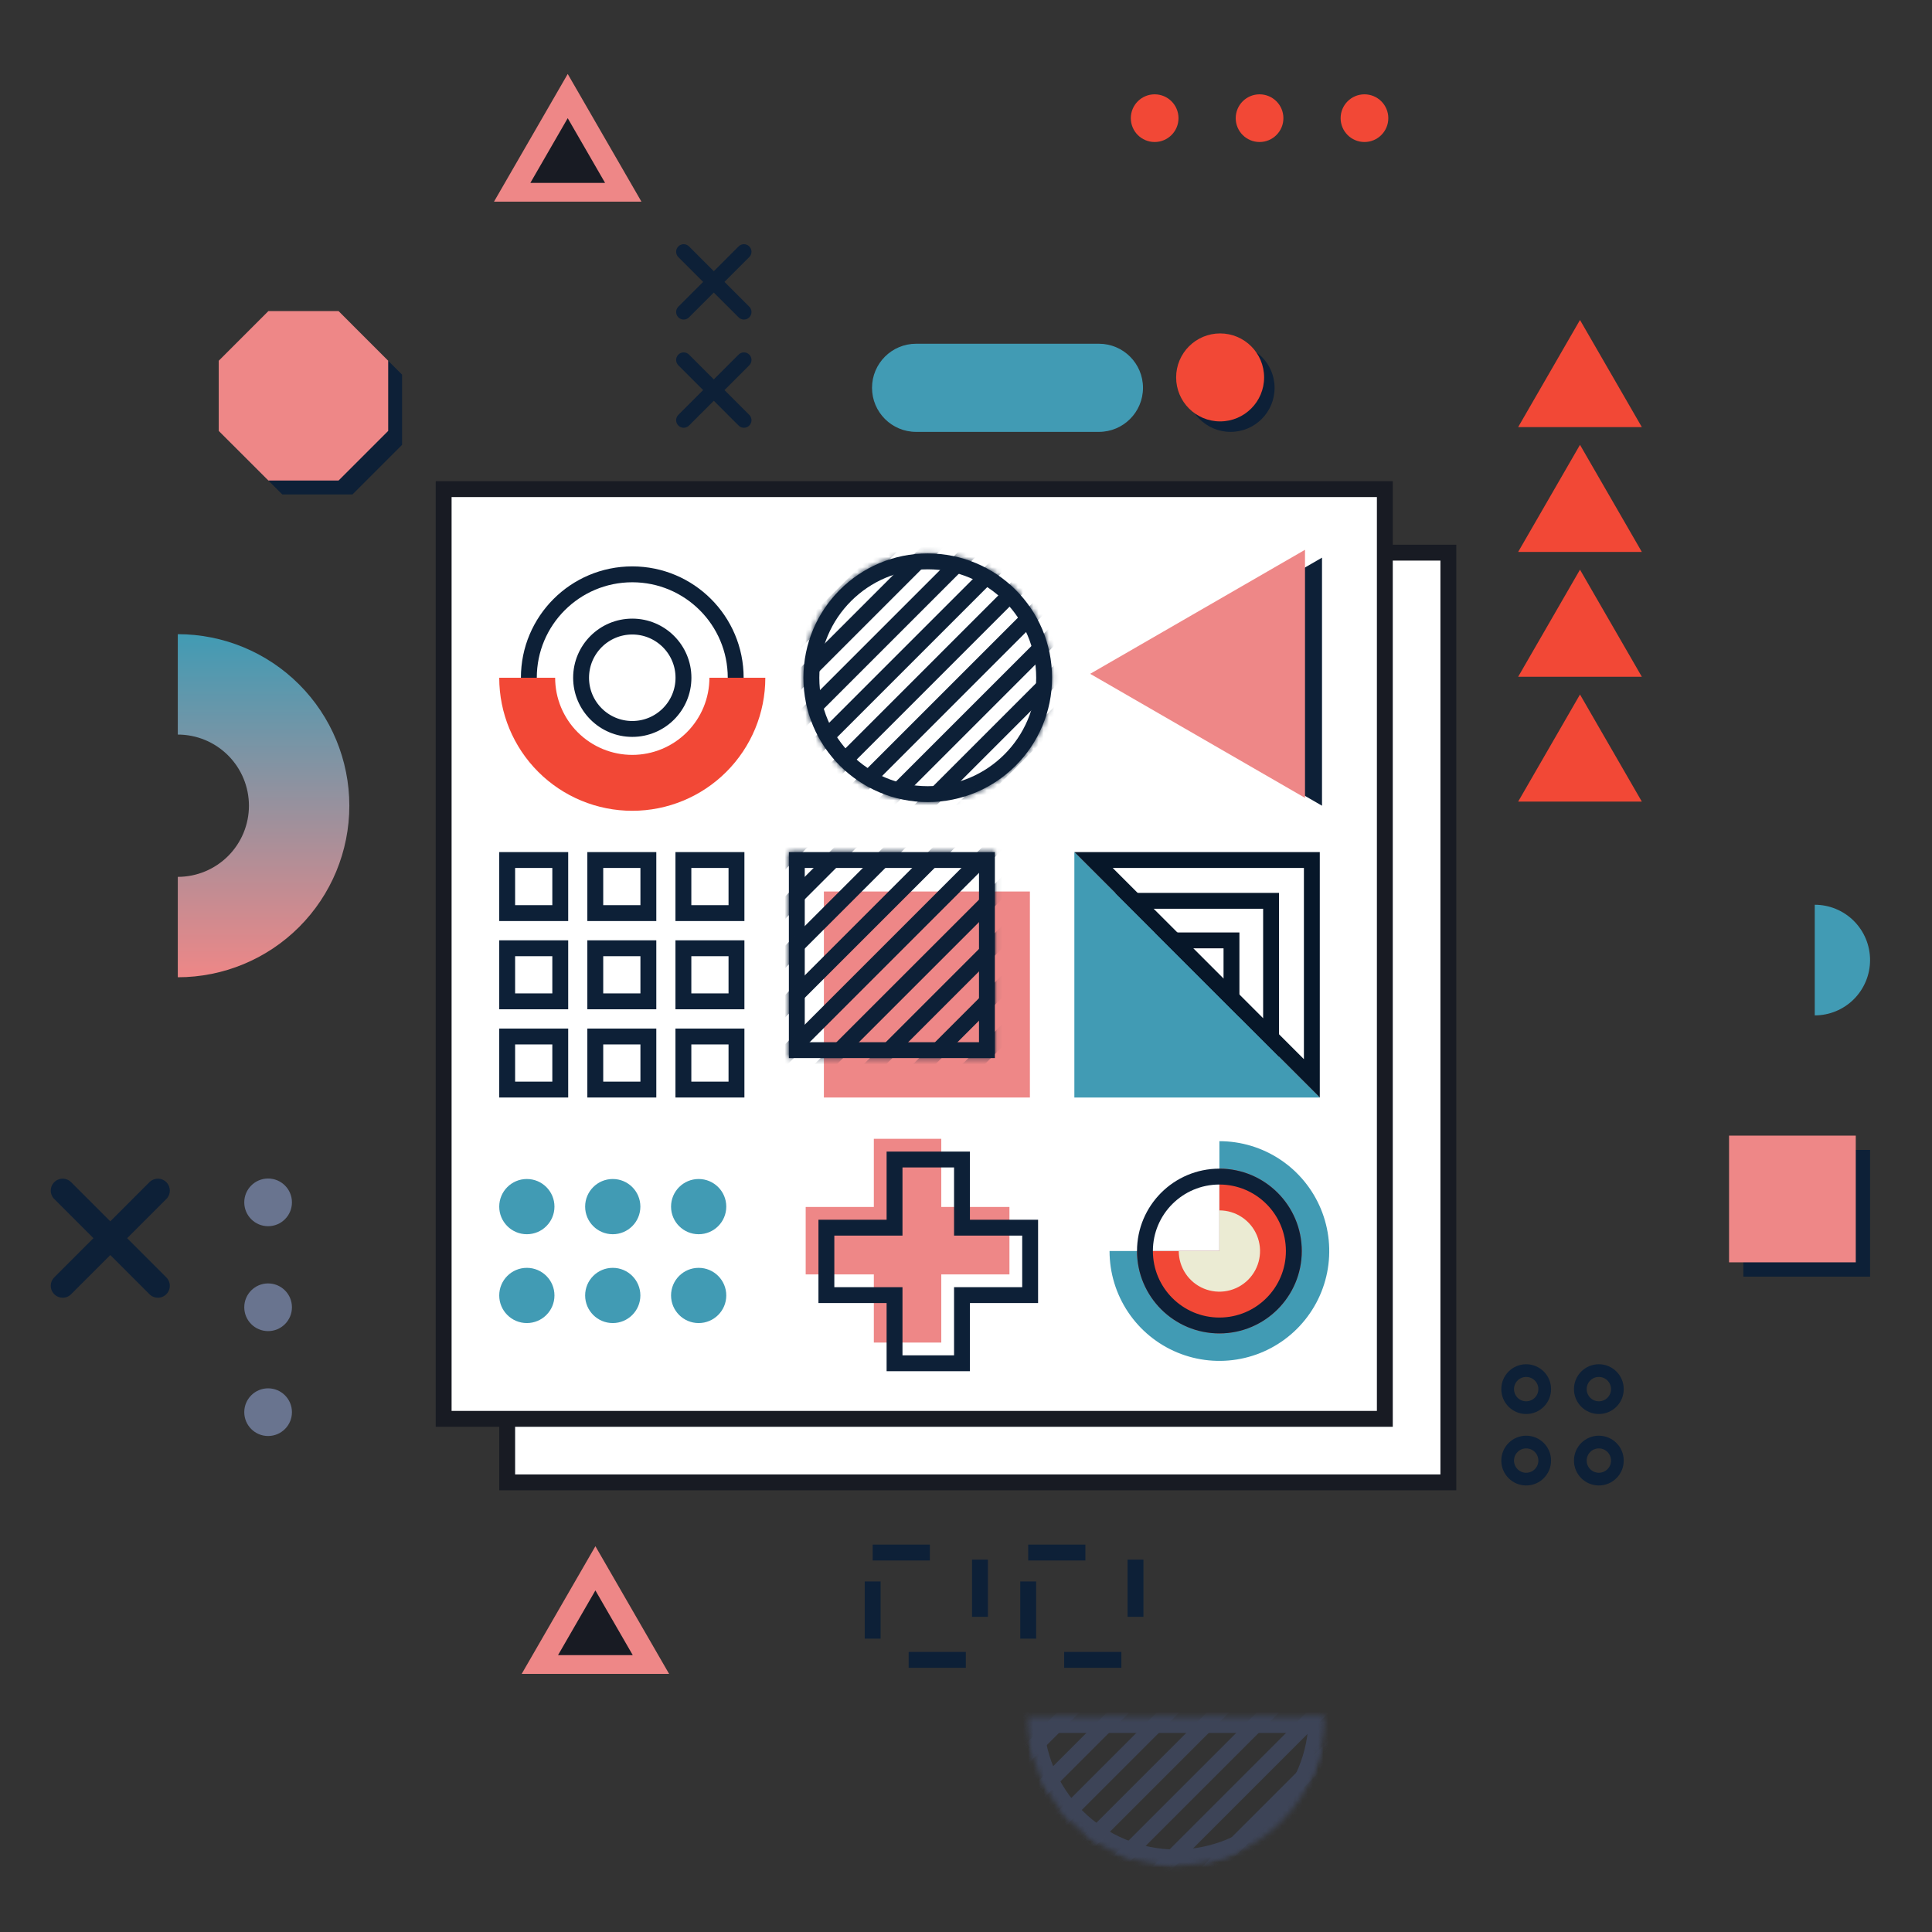 <svg width="373" height="373" viewBox="0 0 373 373" fill="none" xmlns="http://www.w3.org/2000/svg">
<rect x="0" y="0" width="373" height="373" fill="#333333" stroke="none"/>
<rect x="97.918" y="106.697" width="181.708" height="179.495" fill="white"/>
<rect x="97.918" y="106.697" width="181.708" height="179.495" stroke="#181B23" stroke-width="3.066"/>
<rect x="85.653" y="94.433" width="181.709" height="179.495" fill="white"/>
<rect x="85.653" y="94.433" width="181.709" height="179.495" stroke="#181B23" stroke-width="3.066"/>
<circle cx="122.07" cy="130.85" r="19.967" transform="rotate(-90 122.07 130.85)" stroke="#0D2037" stroke-width="3.066"/>
<circle cx="122.07" cy="130.85" r="9.883" transform="rotate(-90 122.07 130.85)" stroke="#0D2037" stroke-width="3.066"/>
<path d="M96.385 130.85C96.385 137.662 99.091 144.195 103.908 149.012C108.725 153.829 115.258 156.535 122.07 156.535C128.882 156.535 135.416 153.829 140.233 149.012C145.049 144.195 147.756 137.662 147.756 130.85L136.962 130.85C136.962 134.799 135.393 138.587 132.601 141.38C129.808 144.173 126.02 145.742 122.07 145.742C118.121 145.742 114.333 144.173 111.54 141.38C108.747 138.587 107.178 134.799 107.178 130.85L96.385 130.85Z" fill="#F24836"/>
<circle cx="179.115" cy="130.85" r="22.468" stroke="#0D2037" stroke-width="3.066"/>
<mask id="mask0_1107_1010" style="mask-type:alpha" maskUnits="userSpaceOnUse" x="155" y="106" width="49" height="49">
<circle cx="179.115" cy="130.85" r="24.001" fill="#EE8787"/>
</mask>
<g mask="url(#mask0_1107_1010)">
<line x1="137.483" y1="131.999" x2="179.872" y2="89.61" stroke="#0D2037" stroke-width="3.066"/>
<line x1="141.522" y1="136.038" x2="183.911" y2="93.649" stroke="#0D2037" stroke-width="3.066"/>
<line x1="145.561" y1="140.076" x2="187.949" y2="97.687" stroke="#0D2037" stroke-width="3.066"/>
<line x1="149.6" y1="144.115" x2="191.988" y2="101.726" stroke="#0D2037" stroke-width="3.066"/>
<line x1="153.638" y1="148.153" x2="196.026" y2="105.765" stroke="#0D2037" stroke-width="3.066"/>
<line x1="157.677" y1="152.192" x2="200.065" y2="109.803" stroke="#0D2037" stroke-width="3.066"/>
<line x1="161.716" y1="156.231" x2="204.104" y2="113.842" stroke="#0D2037" stroke-width="3.066"/>
<line x1="165.754" y1="160.269" x2="208.143" y2="117.881" stroke="#0D2037" stroke-width="3.066"/>
<line x1="169.793" y1="164.308" x2="212.182" y2="121.919" stroke="#0D2037" stroke-width="3.066"/>
<line x1="173.831" y1="168.346" x2="216.22" y2="125.958" stroke="#0D2037" stroke-width="3.066"/>
</g>
<path d="M213.758 131.609L255.233 155.555L255.233 107.663L213.758 131.609Z" fill="#0D2037"/>
<path d="M210.475 130.09L251.95 154.036L251.95 106.144L210.475 130.09Z" fill="#EE8787"/>
<path d="M142.187 176.288L131.938 176.288L131.938 166.04L142.187 166.04L142.187 176.288Z" stroke="#0D2037" stroke-width="3.066"/>
<path d="M142.187 193.323L131.938 193.323L131.938 183.075L142.187 183.075L142.187 193.323Z" stroke="#0D2037" stroke-width="3.066"/>
<path d="M142.187 210.357L131.938 210.357L131.938 200.109L142.187 200.109L142.187 210.357Z" stroke="#0D2037" stroke-width="3.066"/>
<path d="M125.176 193.323L114.928 193.323L114.928 183.075L125.176 183.075L125.176 193.323Z" stroke="#0D2037" stroke-width="3.066"/>
<path d="M125.176 210.357L114.928 210.357L114.928 200.109L125.176 200.109L125.176 210.357Z" stroke="#0D2037" stroke-width="3.066"/>
<path d="M108.166 193.323L97.918 193.323L97.918 183.075L108.166 183.075L108.166 193.323Z" stroke="#0D2037" stroke-width="3.066"/>
<path d="M108.166 210.357L97.918 210.357L97.918 200.109L108.166 200.109L108.166 210.357Z" stroke="#0D2037" stroke-width="3.066"/>
<path d="M125.176 176.288L114.928 176.288L114.928 166.04L125.176 166.04L125.176 176.288Z" stroke="#0D2037" stroke-width="3.066"/>
<path d="M108.166 176.288L97.918 176.288L97.918 166.04L108.166 166.04L108.166 176.288Z" stroke="#0D2037" stroke-width="3.066"/>
<path d="M198.836 172.118H159.063V211.891H198.836V172.118Z" fill="#EE8787"/>
<path d="M190.543 166.04V202.746H153.837V166.04H190.543Z" stroke="#0D2037" stroke-width="3.066"/>
<mask id="mask1_1107_1010" style="mask-type:alpha" maskUnits="userSpaceOnUse" x="152" y="164" width="41" height="41">
<path d="M192.076 164.507H152.304V204.279H192.076V164.507Z" fill="#0D2037"/>
</mask>
<g mask="url(#mask1_1107_1010)">
<line x1="131.613" y1="185.693" x2="181.539" y2="135.767" stroke="#0D2037" stroke-width="3.066"/>
<line x1="136.37" y1="190.449" x2="186.296" y2="140.524" stroke="#0D2037" stroke-width="3.066"/>
<line x1="141.127" y1="195.206" x2="191.052" y2="145.28" stroke="#0D2037" stroke-width="3.066"/>
<line x1="145.884" y1="199.962" x2="195.809" y2="150.037" stroke="#0D2037" stroke-width="3.066"/>
<line x1="150.64" y1="204.719" x2="200.565" y2="154.794" stroke="#0D2037" stroke-width="3.066"/>
<line x1="155.397" y1="209.476" x2="205.323" y2="159.55" stroke="#0D2037" stroke-width="3.066"/>
<line x1="160.153" y1="214.233" x2="210.079" y2="164.307" stroke="#0D2037" stroke-width="3.066"/>
<line x1="164.91" y1="218.989" x2="214.836" y2="169.064" stroke="#0D2037" stroke-width="3.066"/>
<line x1="169.667" y1="223.746" x2="219.592" y2="173.821" stroke="#0D2037" stroke-width="3.066"/>
<line x1="174.424" y1="228.503" x2="224.349" y2="178.577" stroke="#0D2037" stroke-width="3.066"/>
</g>
<path d="M207.421 164.507L254.805 211.891H207.421V164.507Z" fill="#419BB4"/>
<path d="M253.271 166.04V208.189L211.122 166.04H253.271Z" stroke="#071729" stroke-width="3.066"/>
<path d="M245.398 173.914V200.316L218.996 173.914H245.398Z" stroke="#071729" stroke-width="3.066"/>
<path d="M237.755 181.557V192.672L226.64 181.557H237.755Z" stroke="#071729" stroke-width="3.066"/>
<circle cx="101.715" cy="250.105" r="5.331" transform="rotate(-90 101.715 250.105)" fill="#419BB4"/>
<circle cx="134.886" cy="250.105" r="5.331" transform="rotate(-90 134.886 250.105)" fill="#419BB4"/>
<circle cx="118.301" cy="232.954" r="5.331" transform="rotate(-90 118.301 232.954)" fill="#419BB4"/>
<circle cx="118.301" cy="250.105" r="5.331" transform="rotate(-90 118.301 250.105)" fill="#419BB4"/>
<circle cx="101.715" cy="232.954" r="5.331" transform="rotate(-90 101.715 232.954)" fill="#419BB4"/>
<circle cx="134.886" cy="232.954" r="5.331" transform="rotate(-90 134.886 232.954)" fill="#419BB4"/>
<path fill-rule="evenodd" clip-rule="evenodd" d="M155.549 233.021L168.707 233.021V219.862H181.728L181.728 233.021H194.887V246.042H181.728V259.201H168.707V246.042L155.549 246.042L155.549 233.021Z" fill="#EE8787"/>
<path fill-rule="evenodd" clip-rule="evenodd" d="M159.546 237.017L172.704 237.017V223.859H185.726L185.726 237.017H198.884V250.039H185.726V263.197H172.704V250.039L159.546 250.038L159.546 237.017Z" stroke="#0D2037" stroke-width="3.066"/>
<path d="M235.422 220.321C239.617 220.321 243.717 221.565 247.205 223.895C250.693 226.226 253.411 229.538 255.016 233.414C256.622 237.289 257.042 241.553 256.223 245.667C255.405 249.781 253.385 253.56 250.419 256.526C247.453 259.492 243.674 261.512 239.56 262.331C235.446 263.149 231.182 262.729 227.306 261.124C223.431 259.519 220.119 256.8 217.788 253.312C215.458 249.825 214.214 245.724 214.214 241.53L235.422 241.53L235.422 220.321Z" fill="#419BB4"/>
<path d="M235.422 225.623C238.568 225.623 241.643 226.556 244.259 228.304C246.875 230.052 248.914 232.536 250.118 235.443C251.321 238.349 251.636 241.547 251.023 244.633C250.409 247.718 248.894 250.553 246.669 252.777C244.445 255.002 241.611 256.517 238.525 257.13C235.44 257.744 232.241 257.429 229.335 256.225C226.428 255.021 223.944 252.983 222.196 250.367C220.449 247.751 219.516 244.676 219.516 241.53L235.422 241.53L235.422 225.623Z" fill="#F24836"/>
<path d="M235.422 233.683C236.974 233.683 238.491 234.143 239.782 235.005C241.072 235.868 242.078 237.093 242.672 238.527C243.266 239.961 243.421 241.539 243.118 243.061C242.816 244.583 242.068 245.981 240.971 247.079C239.873 248.176 238.475 248.923 236.953 249.226C235.431 249.529 233.853 249.374 232.419 248.78C230.985 248.186 229.76 247.18 228.898 245.89C228.035 244.599 227.575 243.082 227.575 241.53L235.422 241.53L235.422 233.683Z" fill="#EBEBD3"/>
<circle cx="235.422" cy="241.53" r="14.373" transform="rotate(-90 235.422 241.53)" stroke="#0D2037" stroke-width="3.066"/>
<path d="M305.04 134.08L293.102 154.758H316.979L305.04 134.08Z" fill="#F24836"/>
<path d="M305.04 109.979L293.102 130.657H316.979L305.04 109.979Z" fill="#F24836"/>
<path d="M305.04 85.879L293.102 106.557H316.979L305.04 85.879Z" fill="#F24836"/>
<path d="M305.04 61.778L293.102 82.456H316.979L305.04 61.778Z" fill="#F24836"/>
<path d="M34.326 188.674C43.11 188.674 51.534 185.185 57.745 178.974C63.956 172.763 67.445 164.339 67.445 155.555C67.445 146.771 63.956 138.347 57.745 132.136C51.534 125.925 43.11 122.436 34.326 122.436L34.326 141.82C37.969 141.82 41.462 143.267 44.038 145.843C46.614 148.419 48.061 151.912 48.061 155.555C48.061 159.197 46.614 162.691 44.038 165.267C41.462 167.842 37.969 169.29 34.326 169.29L34.326 188.674Z" fill="url(#paint0_linear_1107_1010)"/>
<circle cx="308.68" cy="268.19" r="3.577" transform="rotate(-180 308.68 268.19)" stroke="#0D2037" stroke-width="2.453"/>
<circle cx="294.651" cy="268.19" r="3.577" transform="rotate(-180 294.651 268.19)" stroke="#0D2037" stroke-width="2.453"/>
<circle cx="294.651" cy="281.986" r="3.577" transform="rotate(-180 294.651 281.986)" stroke="#0D2037" stroke-width="2.453"/>
<circle cx="308.68" cy="281.986" r="3.577" transform="rotate(-180 308.68 281.986)" stroke="#0D2037" stroke-width="2.453"/>
<circle cx="237.585" cy="74.889" r="8.492" fill="#0D2037"/>
<circle cx="235.562" cy="72.865" r="8.492" fill="#F24836"/>
<path d="M131.994 81.127L143.627 69.494M131.994 69.494L143.627 81.127" stroke="#0D2037" stroke-width="2.913" stroke-linecap="round"/>
<path d="M131.994 60.237L143.627 48.604M131.994 48.604L143.627 60.237" stroke="#0D2037" stroke-width="2.913" stroke-linecap="round"/>
<path d="M12.102 248.242L30.483 229.862M12.102 229.862L30.483 248.242" stroke="#0D2037" stroke-width="4.603" stroke-linecap="round"/>
<path d="M361.043 222.01H336.579V246.474H361.043V222.01Z" fill="#0D2037"/>
<path d="M358.282 219.248H333.817V243.712H358.282V219.248Z" fill="#EE8787"/>
<path d="M350.362 174.674C353.195 174.674 355.911 175.799 357.914 177.802C359.918 179.805 361.043 182.522 361.043 185.355C361.043 188.188 359.918 190.904 357.914 192.908C355.911 194.911 353.195 196.036 350.362 196.036L350.362 185.355L350.362 174.674Z" fill="#419BB4"/>
<circle cx="222.923" cy="22.814" r="4.603" fill="#F24836"/>
<circle cx="243.176" cy="22.814" r="4.603" fill="#F24836"/>
<circle cx="263.429" cy="22.814" r="4.603" fill="#F24836"/>
<circle cx="51.761" cy="272.639" r="4.603" transform="rotate(-90 51.761 272.639)" fill="#69748F"/>
<circle cx="51.761" cy="252.386" r="4.603" transform="rotate(-90 51.761 252.386)" fill="#69748F"/>
<circle cx="51.761" cy="232.133" r="4.603" transform="rotate(-90 51.761 232.133)" fill="#69748F"/>
<rect x="198.51" y="299.744" width="20.715" height="20.715" stroke="#0D2037" stroke-width="3.066" stroke-dasharray="11.04 11.04"/>
<rect x="168.483" y="299.744" width="20.715" height="20.715" stroke="#0D2037" stroke-width="3.066" stroke-dasharray="11.04 11.04"/>
<path d="M114.951 298.518L100.719 323.169H129.183L114.951 298.518Z" fill="#EE8787"/>
<path d="M114.95 307.053L107.734 319.55H122.165L114.95 307.053Z" fill="#181B23"/>
<path d="M109.607 14.28L95.375 38.93H123.839L109.607 14.28Z" fill="#EE8787"/>
<path d="M109.606 22.814L102.391 35.312H116.822L109.606 22.814Z" fill="#181B23"/>
<path d="M212.16 66.364H176.868C172.167 66.364 168.356 70.174 168.356 74.873C168.356 79.572 172.167 83.381 176.868 83.381H212.16C216.86 83.381 220.671 79.572 220.671 74.873C220.671 70.174 216.86 66.364 212.16 66.364Z" fill="#419BB4"/>
<mask id="path-88-inside-1_1107_1010" fill="white">
<path d="M198.434 331.503C198.434 339.097 201.451 346.381 206.821 351.752C212.191 357.122 219.475 360.139 227.07 360.139C234.665 360.139 241.948 357.122 247.319 351.752C252.689 346.381 255.706 339.098 255.706 331.503L227.07 331.503L198.434 331.503Z"/>
</mask>
<path d="M198.434 331.503C198.434 339.097 201.451 346.381 206.821 351.752C212.191 357.122 219.475 360.139 227.07 360.139C234.665 360.139 241.948 357.122 247.319 351.752C252.689 346.381 255.706 339.098 255.706 331.503L227.07 331.503L198.434 331.503Z" stroke="#3D4457" stroke-width="6.132" mask="url(#path-88-inside-1_1107_1010)"/>
<mask id="mask2_1107_1010" style="mask-type:alpha" maskUnits="userSpaceOnUse" x="198" y="331" width="58" height="30">
<path d="M198.434 331.503C198.434 339.097 201.451 346.381 206.821 351.752C212.191 357.122 219.475 360.139 227.07 360.139C234.665 360.139 241.948 357.122 247.319 351.752C252.689 346.381 255.706 339.098 255.706 331.503L227.07 331.503L198.434 331.503Z" fill="#D9D9D9"/>
</mask>
<g mask="url(#mask2_1107_1010)">
<line x1="276.153" y1="337.792" x2="225.578" y2="388.367" stroke="#3D4457" stroke-width="3.066"/>
<line x1="271.334" y1="332.973" x2="220.759" y2="383.548" stroke="#3D4457" stroke-width="3.066"/>
<line x1="266.516" y1="328.154" x2="215.94" y2="378.73" stroke="#3D4457" stroke-width="3.066"/>
<line x1="261.696" y1="323.336" x2="211.121" y2="373.911" stroke="#3D4457" stroke-width="3.066"/>
<line x1="256.879" y1="318.517" x2="206.304" y2="369.093" stroke="#3D4457" stroke-width="3.066"/>
<line x1="252.06" y1="313.699" x2="201.484" y2="364.274" stroke="#3D4457" stroke-width="3.066"/>
<line x1="247.241" y1="308.88" x2="196.666" y2="359.455" stroke="#3D4457" stroke-width="3.066"/>
<line x1="242.423" y1="304.061" x2="191.848" y2="354.637" stroke="#3D4457" stroke-width="3.066"/>
<line x1="237.604" y1="299.243" x2="187.028" y2="349.818" stroke="#3D4457" stroke-width="3.066"/>
<line x1="232.785" y1="294.424" x2="182.21" y2="345" stroke="#3D4457" stroke-width="3.066"/>
</g>
<path d="M68.047 62.746H54.497L44.916 72.327V85.877L54.497 95.458H68.047L77.628 85.877V72.327L68.047 62.746Z" fill="#0D2037"/>
<path d="M65.364 60.062H51.813L42.232 69.643V83.193L51.813 92.774H65.364L74.945 83.193V69.643L65.364 60.062Z" fill="#EE8787"/>
<defs>
<linearGradient id="paint0_linear_1107_1010" x1="50.886" y1="188.674" x2="50.886" y2="122.436" gradientUnits="userSpaceOnUse">
<stop stop-color="#EE8787"/>
<stop offset="1" stop-color="#419BB4"/>
</linearGradient>
</defs>
</svg>
